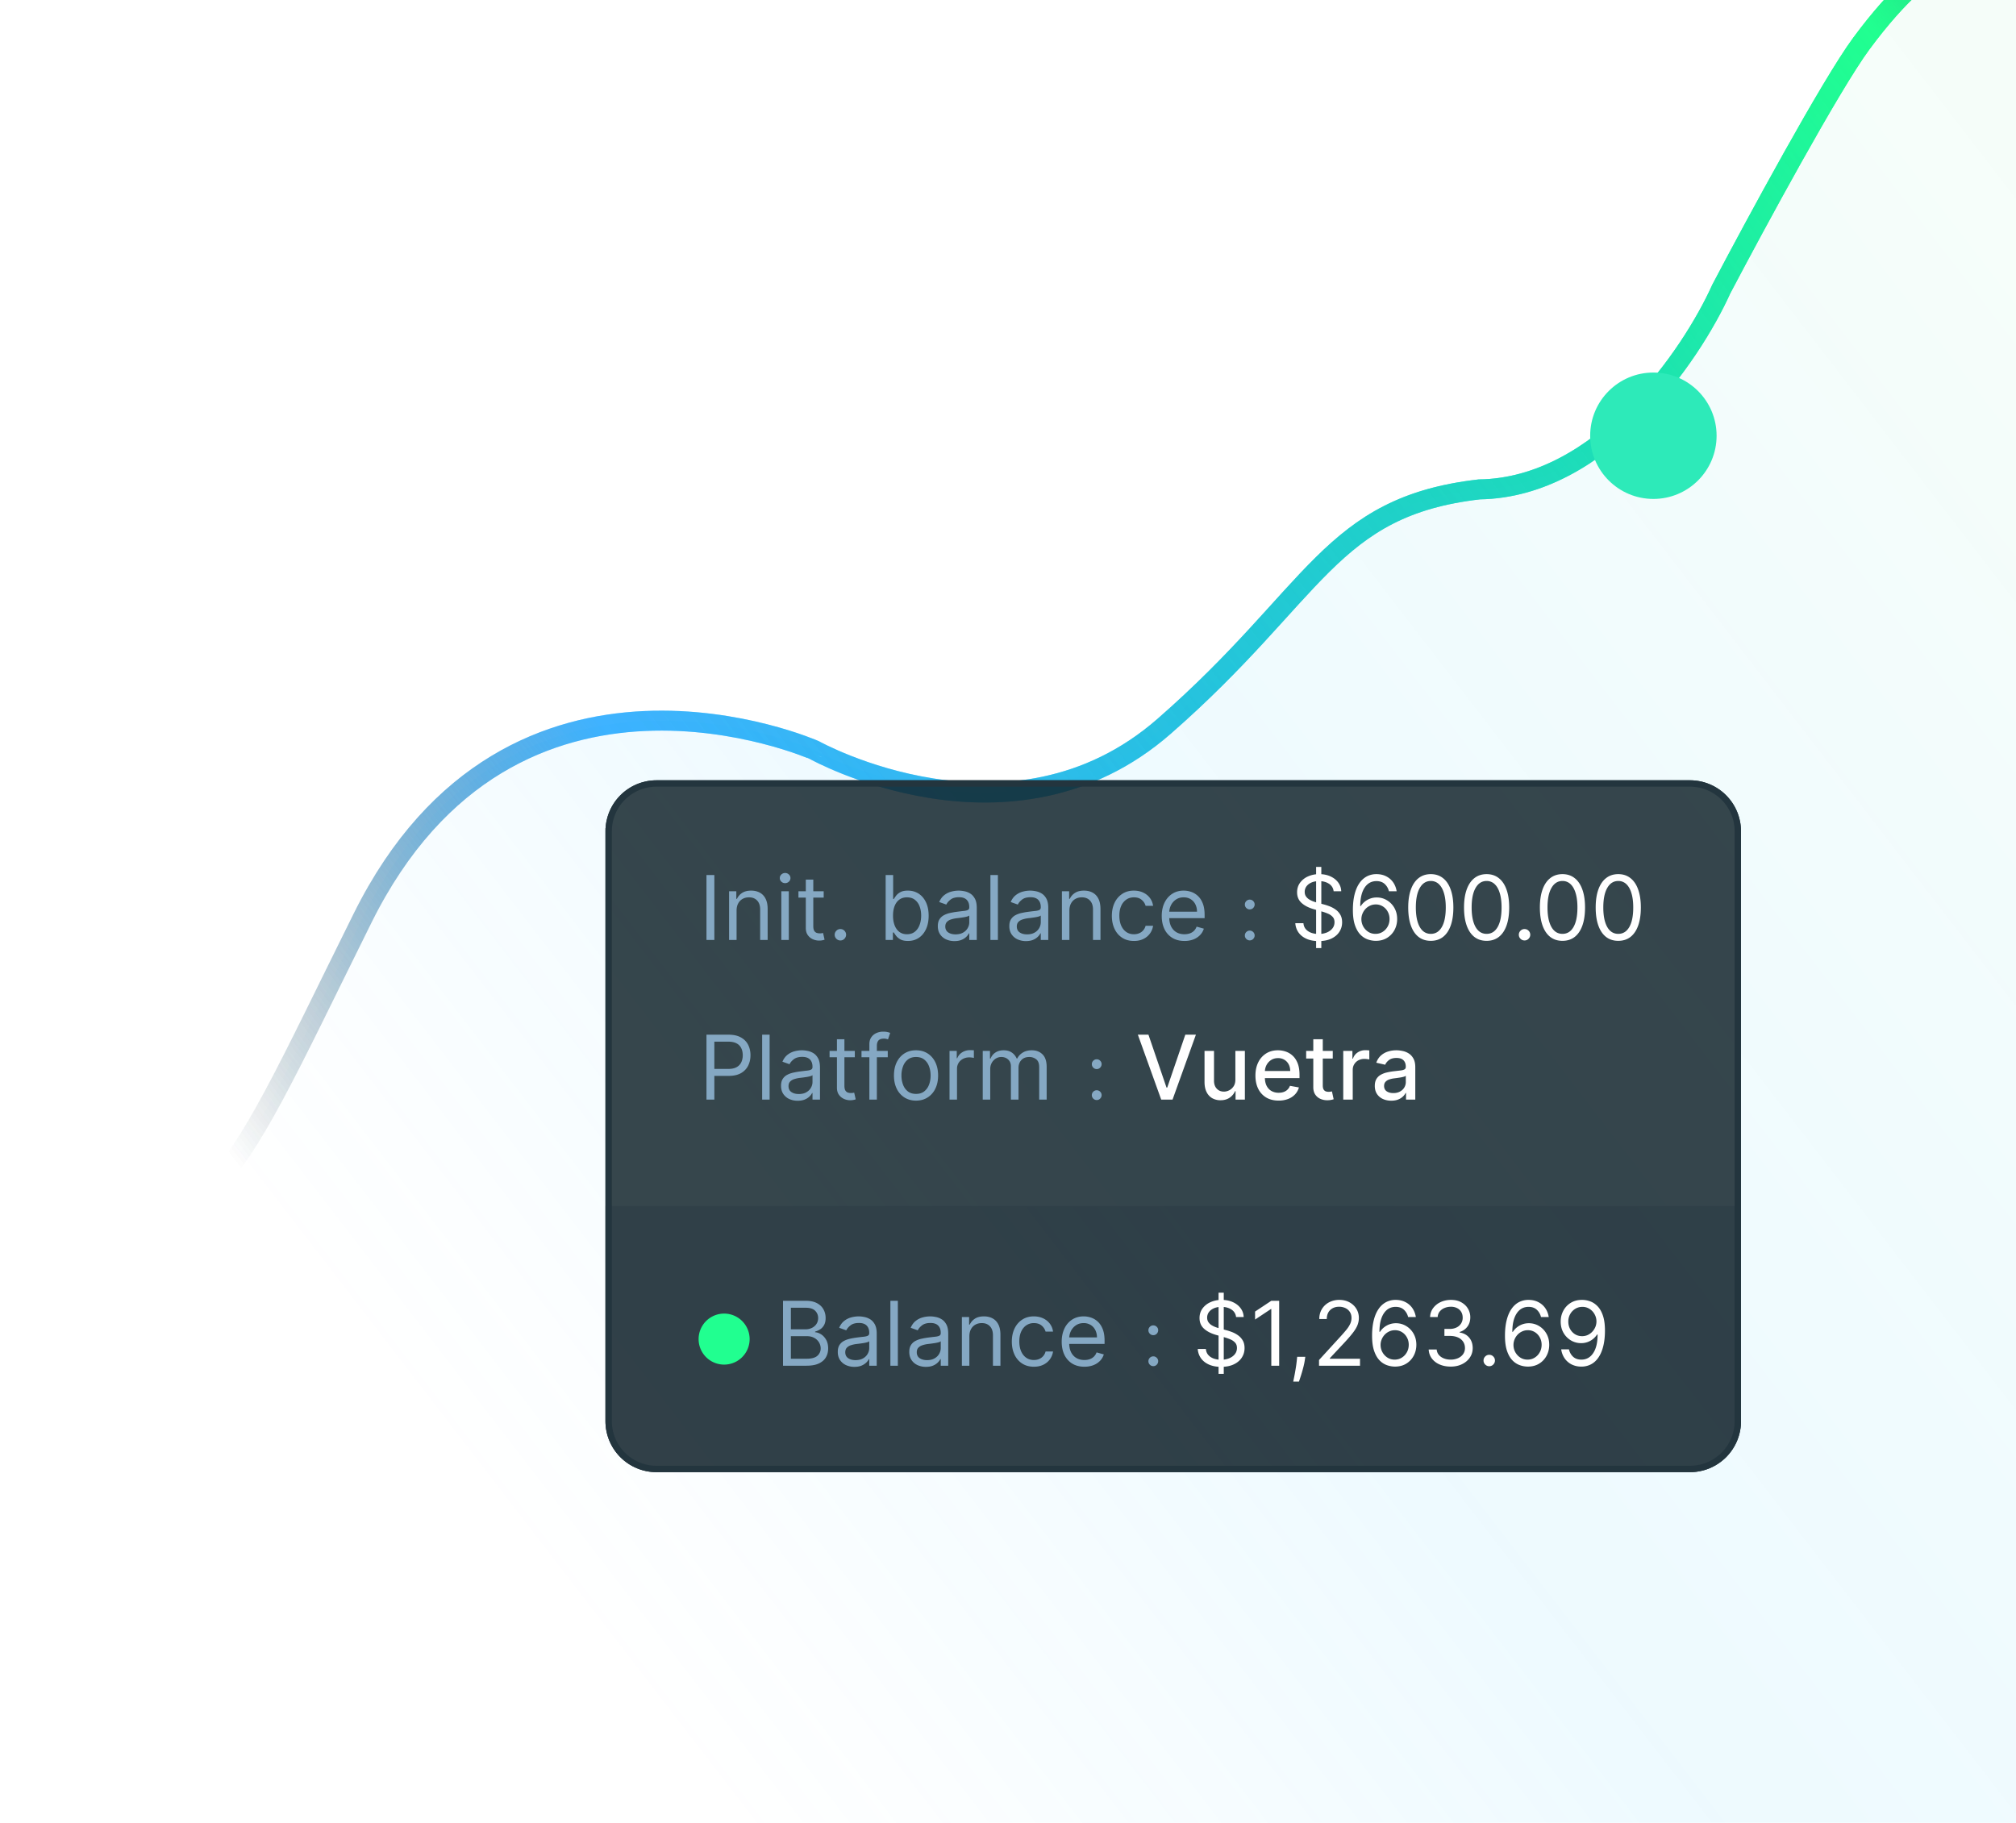 <svg xmlns="http://www.w3.org/2000/svg" width="303" height="274" fill="none"><path stroke="url(#a)" stroke-width="3" d="M475 45.072c-6.859-.648-20.678-1.62-21.534-1.62-1.436 0-11.963 0-18.663 1.62-3.349.971-22.491 6.152-28.712 5.18-6.22-.971-16.748-3.561-29.19-16.837C364.459 20.14 333.833-8.029 302.729-9c-3.35 0-7.178 1.295-10.049 2.914-2.872 1.619-7.178 4.857-12.921 12.628-4.594 6.216-15.951 27.197-21.055 36.91-4.467 9.93-17.993 29.853-36.369 30.113-22.491 2.59-24.405 15.541-47.374 35.616-22.97 20.074-52.549 3.581-52.549 3.581S76.991 92.67 54.5 138c-22.491 45.33-21.895 49.357-53 44.5"/><path fill="url(#b)" d="M475 45.072c-6.859-.648-20.678-1.62-21.534-1.62h-.003c-1.447 0-11.965.002-18.66 1.62-3.349.971-22.491 6.152-28.712 5.18-6.22-.971-16.748-3.561-29.19-16.837C364.459 20.14 333.833-8.029 302.729-9c-3.35 0-7.178 1.295-10.049 2.914-2.872 1.619-7.178 4.857-12.921 12.628-4.594 6.216-15.951 27.197-21.055 36.91-4.467 9.93-17.993 29.853-36.369 30.113-22.491 2.59-24.405 15.541-47.374 35.616-22.97 20.074-52.549 3.581-52.549 3.581S76.991 92.67 54.5 138c-22.491 45.33-21.895 49.357-53 44.5V291H475V45.072Z"/><path stroke="url(#c)" stroke-width="3" d="M453.466 43.453c.856 0 14.675.971 21.534 1.619V291H1.5V182.5c31.105 4.857 30.509.83 53-44.5s67.912-25.238 67.912-25.238 29.579 16.493 52.549-3.581c22.969-20.075 24.883-33.026 47.374-35.616 18.376-.26 31.902-20.183 36.369-30.112 5.104-9.714 16.461-30.695 21.055-36.911 5.743-7.771 10.049-11.009 12.921-12.628C295.551-7.705 299.379-9 302.729-9c31.104.971 61.73 29.14 74.172 42.416 12.442 13.275 22.97 15.865 29.19 16.836 6.221.972 25.363-4.209 28.712-5.18 6.695-1.618 17.213-1.62 18.66-1.62m.003 0h-.003m.003 0h-.003"/><g filter="url(#d)"><g clip-path="url(#e)"><path fill="#0C1E25" fill-opacity=".8" d="M91 119.668A7.668 7.668 0 0 1 98.668 112H254a7.668 7.668 0 0 1 7.668 7.668v88.664A7.668 7.668 0 0 1 254 216H98.668A7.668 7.668 0 0 1 91 208.332v-88.664Z"/><path fill="#23353E" fill-opacity=".2" d="M91 119.668A7.668 7.668 0 0 1 98.668 112H254a7.668 7.668 0 0 1 7.668 7.668v88.664A7.668 7.668 0 0 1 254 216H98.668A7.668 7.668 0 0 1 91 208.332v-88.664Z"/><path fill="#85A8C3" d="M107.364 126.24V136h-1.182v-9.76h1.182Zm3.342 5.357V136h-1.125v-7.32h1.086v1.144h.096a2.09 2.09 0 0 1 .781-.896c.35-.229.801-.343 1.354-.343.495 0 .929.101 1.301.305.371.2.66.505.867.915.206.406.31.921.31 1.544V136h-1.125v-4.575c0-.575-.149-1.023-.448-1.344-.299-.324-.708-.486-1.229-.486-.359 0-.68.078-.963.234-.28.155-.5.382-.662.681-.162.299-.243.661-.243 1.087Zm6.725 4.403v-7.32h1.125V136h-1.125Zm.572-8.54a.797.797 0 0 1-.567-.224.718.718 0 0 1-.234-.538c0-.21.078-.39.234-.539a.801.801 0 0 1 .567-.224c.219 0 .406.075.562.224a.712.712 0 0 1 .238.539.712.712 0 0 1-.238.538.78.78 0 0 1-.562.224Zm5.796 1.22v.953h-3.794v-.953h3.794Zm-2.688-1.754h1.125v6.977c0 .318.046.556.138.715a.715.715 0 0 0 .362.315c.149.05.307.076.472.076.124 0 .225-.007.305-.019l.191-.038.228 1.01a2.399 2.399 0 0 1-.838.133c-.318 0-.63-.068-.935-.205a1.848 1.848 0 0 1-.752-.624c-.197-.279-.296-.632-.296-1.058v-7.282Zm5.199 9.15a.826.826 0 0 1-.605-.252.829.829 0 0 1-.253-.606c0-.235.085-.436.253-.605a.826.826 0 0 1 .605-.252c.235 0 .437.084.605.252.169.169.253.37.253.605a.89.89 0 0 1-.429.744.82.82 0 0 1-.429.114Zm6.803-.076v-9.76h1.125v3.603h.095c.083-.127.197-.289.343-.486.149-.2.362-.378.639-.534.279-.159.657-.238 1.134-.238.616 0 1.16.154 1.63.462.47.308.837.745 1.101 1.311.263.565.395 1.232.395 2.001 0 .775-.132 1.447-.395 2.016-.264.565-.629 1.004-1.096 1.315-.468.308-1.006.462-1.616.462-.47 0-.847-.077-1.129-.233a2.077 2.077 0 0 1-.653-.539 6.998 6.998 0 0 1-.353-.505h-.133V136h-1.087Zm1.106-3.66c0 .553.081 1.041.243 1.463.162.419.398.748.71.987.311.235.692.352 1.143.352.471 0 .863-.124 1.178-.372.317-.25.556-.587.714-1.01.162-.426.243-.899.243-1.42 0-.515-.079-.978-.238-1.391a2.15 2.15 0 0 0-.71-.987c-.314-.245-.71-.367-1.187-.367-.457 0-.841.116-1.153.348-.311.229-.546.55-.705.963-.159.409-.238.888-.238 1.434Zm9.23 3.832a2.97 2.97 0 0 1-1.262-.263 2.156 2.156 0 0 1-.901-.767c-.222-.337-.334-.743-.334-1.22 0-.419.083-.759.248-1.02.165-.263.386-.47.663-.619a3.48 3.48 0 0 1 .915-.334c.336-.076.675-.136 1.015-.181.444-.057.805-.1 1.081-.128.28-.032.483-.085.61-.158.131-.073.196-.2.196-.381v-.038c0-.47-.129-.836-.386-1.096-.254-.261-.64-.391-1.158-.391-.537 0-.958.118-1.263.353-.305.235-.52.486-.643.753l-1.068-.382c.191-.444.445-.791.763-1.038a2.86 2.86 0 0 1 1.048-.525 4.38 4.38 0 0 1 1.125-.152c.235 0 .505.028.81.086.308.054.605.166.891.338.289.172.529.43.719.777.191.346.286.81.286 1.391V136h-1.124v-.991h-.057a1.997 1.997 0 0 1-.382.51 2.194 2.194 0 0 1-.71.462c-.295.127-.656.191-1.082.191Zm.172-1.011c.445 0 .82-.087 1.125-.262.308-.175.54-.4.695-.677.159-.276.239-.567.239-.872v-1.029c-.048.057-.153.11-.315.157a5.184 5.184 0 0 1-.553.119 21.975 21.975 0 0 1-1.077.143c-.292.039-.565.1-.819.186a1.408 1.408 0 0 0-.61.377c-.153.165-.229.39-.229.676 0 .391.145.687.434.887.292.197.662.295 1.11.295Zm6.361-8.921V136h-1.125v-9.76h1.125Zm4.214 9.932a2.97 2.97 0 0 1-1.263-.263 2.162 2.162 0 0 1-.901-.767c-.222-.337-.333-.743-.333-1.22 0-.419.082-.759.247-1.02.166-.263.386-.47.663-.619a3.48 3.48 0 0 1 .915-.334 11.42 11.42 0 0 1 1.015-.181c.445-.057.805-.1 1.082-.128.279-.032.483-.085.61-.158.13-.073.195-.2.195-.381v-.038c0-.47-.129-.836-.386-1.096-.254-.261-.64-.391-1.158-.391-.537 0-.958.118-1.263.353-.305.235-.519.486-.643.753l-1.068-.382c.191-.444.445-.791.763-1.038.321-.251.67-.426 1.048-.525a4.38 4.38 0 0 1 1.125-.152c.235 0 .505.028.81.086.308.054.605.166.891.338.289.172.529.43.72.777.19.346.286.81.286 1.391V136h-1.125v-.991h-.057a1.967 1.967 0 0 1-.381.51 2.205 2.205 0 0 1-.71.462c-.296.127-.657.191-1.082.191Zm.171-1.011c.445 0 .82-.087 1.125-.262a1.787 1.787 0 0 0 .934-1.549v-1.029c-.048.057-.152.11-.314.157a5.239 5.239 0 0 1-.553.119 22.597 22.597 0 0 1-1.077.143c-.293.039-.566.1-.82.186a1.414 1.414 0 0 0-.61.377c-.152.165-.229.39-.229.676 0 .391.145.687.434.887.292.197.662.295 1.11.295Zm6.361-3.564V136h-1.125v-7.32h1.087v1.144h.095c.172-.372.432-.67.782-.896.349-.229.8-.343 1.353-.343.496 0 .93.101 1.301.305.372.2.661.505.868.915.206.406.309.921.309 1.544V136h-1.124v-4.575c0-.575-.15-1.023-.448-1.344-.299-.324-.709-.486-1.23-.486-.359 0-.68.078-.962.234-.28.155-.501.382-.663.681-.162.299-.243.661-.243 1.087Zm9.699 4.555c-.686 0-1.277-.162-1.773-.486a3.169 3.169 0 0 1-1.143-1.339c-.267-.568-.401-1.218-.401-1.949 0-.743.137-1.399.41-1.968a3.246 3.246 0 0 1 1.153-1.339c.496-.324 1.074-.486 1.735-.486.515 0 .979.095 1.392.286.413.19.751.457 1.015.8.263.343.427.744.491 1.201h-1.125a1.749 1.749 0 0 0-.572-.886c-.292-.261-.686-.391-1.182-.391-.438 0-.823.114-1.153.343a2.237 2.237 0 0 0-.767.958c-.181.41-.272.891-.272 1.444 0 .566.089 1.058.267 1.477.181.42.435.745.762.977.331.232.718.348 1.163.348.292 0 .558-.051.796-.152a1.642 1.642 0 0 0 .958-1.125h1.125a2.616 2.616 0 0 1-.472 1.168 2.635 2.635 0 0 1-.987.819c-.406.2-.88.3-1.42.3Zm7.592 0c-.706 0-1.314-.155-1.826-.467a3.133 3.133 0 0 1-1.177-1.315c-.273-.565-.409-1.223-.409-1.973s.136-1.41.409-1.982c.277-.575.661-1.023 1.154-1.344.495-.324 1.073-.486 1.734-.486.382 0 .758.063 1.13.19.371.128.71.334 1.015.62.305.283.548.658.729 1.125.181.467.272 1.042.272 1.725v.476h-5.643v-.972h4.499a2.4 2.4 0 0 0-.248-1.105 1.866 1.866 0 0 0-.696-.768c-.298-.187-.651-.281-1.058-.281-.448 0-.835.111-1.163.334a2.193 2.193 0 0 0-.748.858c-.174.352-.262.73-.262 1.134v.648c0 .553.096 1.021.286 1.406.194.381.462.672.806.872.343.197.741.295 1.196.295.295 0 .562-.041.8-.124.242-.085.45-.213.625-.381.174-.172.309-.384.405-.639l1.086.305a2.407 2.407 0 0 1-.576.973 2.831 2.831 0 0 1-1.001.648 3.724 3.724 0 0 1-1.339.228Zm9.816-.087a.71.71 0 0 1-.519-.216.708.708 0 0 1-.216-.519.71.71 0 0 1 .216-.519.71.71 0 0 1 .519-.216c.202 0 .375.072.519.216a.712.712 0 0 1 .217.519.695.695 0 0 1-.103.368.759.759 0 0 1-.265.269.697.697 0 0 1-.368.098Zm0-4.656a.708.708 0 0 1-.519-.217.708.708 0 0 1-.216-.519c0-.201.072-.374.216-.518a.708.708 0 0 1 .519-.217c.202 0 .375.072.519.217a.708.708 0 0 1 .217.518.695.695 0 0 1-.103.368.753.753 0 0 1-.265.27.706.706 0 0 1-.368.098Z"/><path fill="#fff" d="M197.809 137.22v-12.2h.782v12.2h-.782Zm2.631-8.54a1.495 1.495 0 0 0-.696-1.125c-.406-.266-.905-.4-1.496-.4-.432 0-.81.07-1.134.21-.321.14-.572.332-.753.576a1.383 1.383 0 0 0-.267.834c0 .261.062.485.186.672.127.185.289.339.486.463.197.12.403.22.619.3.216.076.415.138.596.186l.991.267c.254.066.537.158.848.276.315.118.615.278.901.481.289.2.528.458.715.772.187.315.281.701.281 1.158 0 .528-.138 1.004-.414 1.43-.274.426-.674.764-1.201 1.015-.525.251-1.162.377-1.911.377-.699 0-1.305-.113-1.816-.339-.508-.225-.909-.54-1.201-.943a2.693 2.693 0 0 1-.491-1.406h1.22c.032.368.156.673.372.915.219.238.496.416.829.534a3.37 3.37 0 0 0 1.087.171 3.2 3.2 0 0 0 1.215-.219c.359-.149.643-.356.853-.62.21-.267.314-.578.314-.934 0-.324-.09-.587-.271-.791a2 2 0 0 0-.715-.495 7.513 7.513 0 0 0-.958-.334l-1.201-.343c-.762-.219-1.366-.532-1.811-.939-.445-.407-.667-.939-.667-1.596 0-.547.148-1.023.443-1.43a2.94 2.94 0 0 1 1.201-.953 4.05 4.05 0 0 1 1.692-.343c.629 0 1.188.113 1.677.338.49.223.877.527 1.163.915.289.388.442.828.458 1.32h-1.144Zm6.289 7.453c-.4-.006-.8-.082-1.201-.228a2.885 2.885 0 0 1-1.096-.739c-.33-.349-.595-.821-.796-1.415-.2-.598-.3-1.347-.3-2.25 0-.864.081-1.629.243-2.297.162-.67.397-1.234.706-1.691a3.168 3.168 0 0 1 1.115-1.049 3.053 3.053 0 0 1 1.482-.357c.546 0 1.032.109 1.458.329.429.216.778.517 1.048.905s.445.834.525 1.339h-1.163a2.159 2.159 0 0 0-.629-1.091c-.312-.289-.725-.434-1.239-.434-.756 0-1.352.329-1.787.987-.432.657-.65 1.58-.653 2.768h.076a2.871 2.871 0 0 1 1.454-1.139c.298-.104.614-.157.948-.157.559 0 1.071.14 1.534.42a3.1 3.1 0 0 1 1.116 1.148c.279.486.419 1.044.419 1.673 0 .603-.135 1.156-.405 1.658a3.09 3.09 0 0 1-1.139 1.192c-.486.292-1.058.435-1.716.428Zm0-1.048c.401 0 .76-.1 1.077-.3.321-.2.574-.469.758-.806.187-.336.281-.711.281-1.124 0-.404-.09-.771-.271-1.101a2.075 2.075 0 0 0-.739-.796 1.953 1.953 0 0 0-1.068-.295c-.301 0-.583.06-.843.181a2.154 2.154 0 0 0-.686.486 2.334 2.334 0 0 0-.458.71 2.13 2.13 0 0 0-.167.834 2.258 2.258 0 0 0 1.025 1.901c.321.207.685.31 1.091.31Zm8.317 1.048c-.718 0-1.329-.195-1.834-.586-.506-.394-.892-.964-1.158-1.711-.267-.749-.401-1.655-.401-2.716 0-1.055.134-1.955.401-2.702.27-.75.657-1.322 1.162-1.716.509-.397 1.119-.595 1.83-.595.712 0 1.32.198 1.826.595.508.394.895.966 1.162 1.716.27.747.405 1.647.405 2.702 0 1.061-.133 1.967-.4 2.716-.267.747-.653 1.317-1.158 1.711-.505.391-1.117.586-1.835.586Zm0-1.048c.712 0 1.265-.343 1.659-1.029.394-.687.591-1.665.591-2.936 0-.845-.091-1.565-.272-2.159-.178-.594-.435-1.047-.772-1.358a1.706 1.706 0 0 0-1.206-.467c-.705 0-1.256.348-1.653 1.044-.397.692-.596 1.672-.596 2.94 0 .845.089 1.563.267 2.154.178.591.434 1.041.767 1.349.337.308.742.462 1.215.462Zm8.388 1.048c-.718 0-1.33-.195-1.835-.586-.505-.394-.891-.964-1.158-1.711-.267-.749-.4-1.655-.4-2.716 0-1.055.133-1.955.4-2.702.27-.75.658-1.322 1.163-1.716.508-.397 1.118-.595 1.83-.595.711 0 1.32.198 1.825.595.508.394.896.966 1.163 1.716.27.747.405 1.647.405 2.702 0 1.061-.134 1.967-.401 2.716-.266.747-.652 1.317-1.158 1.711-.505.391-1.116.586-1.834.586Zm0-1.048c.711 0 1.264-.343 1.658-1.029.394-.687.591-1.665.591-2.936 0-.845-.091-1.565-.272-2.159-.178-.594-.435-1.047-.772-1.358a1.703 1.703 0 0 0-1.205-.467c-.706 0-1.257.348-1.654 1.044-.397.692-.596 1.672-.596 2.94 0 .845.089 1.563.267 2.154.178.591.434 1.041.767 1.349.337.308.742.462 1.216.462Zm5.702.991a.83.83 0 0 1-.606-.252.828.828 0 0 1-.252-.606c0-.235.084-.436.252-.605a.83.83 0 0 1 .606-.252c.235 0 .436.084.605.252.168.169.252.37.252.605a.802.802 0 0 1-.119.429.888.888 0 0 1-.309.315.824.824 0 0 1-.429.114Zm5.699.057c-.718 0-1.329-.195-1.835-.586-.505-.394-.891-.964-1.158-1.711-.266-.749-.4-1.655-.4-2.716 0-1.055.134-1.955.4-2.702.27-.75.658-1.322 1.163-1.716.509-.397 1.119-.595 1.83-.595.712 0 1.32.198 1.825.595.509.394.896.966 1.163 1.716.27.747.405 1.647.405 2.702 0 1.061-.133 1.967-.4 2.716-.267.747-.653 1.317-1.158 1.711-.505.391-1.117.586-1.835.586Zm0-1.048c.712 0 1.265-.343 1.659-1.029.394-.687.591-1.665.591-2.936 0-.845-.091-1.565-.272-2.159-.178-.594-.435-1.047-.772-1.358a1.707 1.707 0 0 0-1.206-.467c-.705 0-1.256.348-1.653 1.044-.398.692-.596 1.672-.596 2.94 0 .845.089 1.563.267 2.154.178.591.433 1.041.767 1.349.337.308.742.462 1.215.462Zm8.388 1.048c-.718 0-1.33-.195-1.835-.586-.505-.394-.891-.964-1.158-1.711-.267-.749-.401-1.655-.401-2.716 0-1.055.134-1.955.401-2.702.27-.75.657-1.322 1.163-1.716.508-.397 1.118-.595 1.83-.595.711 0 1.32.198 1.825.595.508.394.896.966 1.163 1.716.27.747.405 1.647.405 2.702 0 1.061-.134 1.967-.401 2.716-.267.747-.653 1.317-1.158 1.711-.505.391-1.116.586-1.834.586Zm0-1.048c.711 0 1.264-.343 1.658-1.029.394-.687.591-1.665.591-2.936 0-.845-.091-1.565-.272-2.159-.178-.594-.435-1.047-.772-1.358a1.703 1.703 0 0 0-1.205-.467c-.706 0-1.257.348-1.654 1.044-.397.692-.596 1.672-.596 2.94 0 .845.089 1.563.267 2.154.178.591.434 1.041.767 1.349.337.308.742.462 1.216.462Z"/><path fill="#85A8C3" d="M106.182 160v-9.76h3.298c.765 0 1.391.138 1.877.415.489.273.852.643 1.087 1.11.235.467.352.988.352 1.563s-.117 1.098-.352 1.568c-.232.47-.591.845-1.077 1.125-.486.276-1.109.414-1.868.414h-2.364v-1.048h2.326c.524 0 .945-.091 1.262-.272.318-.181.548-.425.691-.734.147-.311.22-.662.22-1.053 0-.391-.073-.74-.22-1.048a1.565 1.565 0 0 0-.695-.725c-.321-.177-.747-.266-1.278-.266h-2.077V160h-1.182Zm9.49-9.76V160h-1.124v-9.76h1.124Zm4.214 9.932c-.464 0-.884-.088-1.263-.263a2.153 2.153 0 0 1-.9-.767c-.223-.337-.334-.743-.334-1.22 0-.419.083-.759.248-1.02.165-.263.386-.47.662-.619.277-.149.582-.261.915-.334.337-.076.676-.136 1.015-.181.445-.057.806-.1 1.082-.128.28-.032.483-.085.61-.158.13-.073.196-.2.196-.381v-.038c0-.47-.129-.836-.386-1.096-.255-.261-.641-.391-1.158-.391-.537 0-.958.118-1.263.353-.305.235-.52.486-.644.753l-1.067-.382c.19-.444.445-.791.762-1.038a2.871 2.871 0 0 1 1.049-.525 4.377 4.377 0 0 1 1.124-.152c.236 0 .506.028.811.086.308.054.605.166.891.338.289.172.529.43.719.777.191.346.286.81.286 1.391V160h-1.124v-.991h-.058a1.967 1.967 0 0 1-.381.51 2.194 2.194 0 0 1-.71.462c-.295.127-.656.191-1.082.191Zm.172-1.011c.445 0 .82-.087 1.125-.262.308-.175.54-.4.695-.677.159-.276.239-.567.239-.872v-1.029c-.048.057-.153.11-.315.157a5.184 5.184 0 0 1-.553.119 21.975 21.975 0 0 1-1.077.143c-.292.039-.565.1-.819.186a1.408 1.408 0 0 0-.61.377c-.153.165-.229.39-.229.676 0 .391.144.687.434.887.292.197.662.295 1.11.295Zm8.419-6.481v.953h-3.793v-.953h3.793Zm-2.687-1.754h1.124v6.977c0 .318.046.556.138.715a.72.72 0 0 0 .363.315c.149.05.306.076.471.076.124 0 .226-.007.305-.019l.191-.038.229 1.01a2.443 2.443 0 0 1-.839.133c-.318 0-.629-.068-.934-.205a1.845 1.845 0 0 1-.753-.624c-.197-.279-.295-.632-.295-1.058v-7.282Zm7.639 1.754v.953h-3.946v-.953h3.946Zm-2.764 7.32v-8.33c0-.42.098-.769.295-1.049a1.84 1.84 0 0 1 .767-.629 2.44 2.44 0 0 1 .996-.209c.277 0 .502.022.677.066.175.045.305.086.391.124l-.324.972a6.738 6.738 0 0 0-.238-.071 1.433 1.433 0 0 0-.391-.043c-.372 0-.64.094-.806.281-.162.188-.243.463-.243.825V160h-1.124Zm7.012.152c-.661 0-1.24-.157-1.739-.471a3.212 3.212 0 0 1-1.163-1.32c-.276-.566-.415-1.227-.415-1.983 0-.762.139-1.428.415-1.997.28-.568.667-1.01 1.163-1.324.499-.315 1.078-.472 1.739-.472s1.239.157 1.735.472c.499.314.886.756 1.163 1.324.279.569.419 1.235.419 1.997 0 .756-.14 1.417-.419 1.983a3.17 3.17 0 0 1-1.163 1.32c-.496.314-1.074.471-1.735.471Zm0-1.01c.502 0 .915-.128 1.239-.386.324-.257.564-.595.72-1.015.156-.419.233-.874.233-1.363s-.077-.945-.233-1.368a2.307 2.307 0 0 0-.72-1.024c-.324-.261-.737-.391-1.239-.391-.502 0-.915.13-1.239.391-.324.26-.564.602-.719 1.024a3.923 3.923 0 0 0-.234 1.368c0 .489.078.944.234 1.363.155.42.395.758.719 1.015.324.258.737.386 1.239.386Zm5.034.858v-7.32h1.086v1.106h.077a1.76 1.76 0 0 1 .724-.882 2.135 2.135 0 0 1 1.182-.338 9.546 9.546 0 0 1 .591.019v1.144a3.104 3.104 0 0 0-.262-.043 2.503 2.503 0 0 0-.424-.034 2 2 0 0 0-.954.224c-.276.146-.495.35-.657.61a1.644 1.644 0 0 0-.238.882V160h-1.125Zm4.993 0v-7.32h1.086v1.144h.096c.152-.391.398-.694.738-.91.34-.22.749-.329 1.225-.329.483 0 .885.109 1.206.329.324.216.576.519.758.91h.076c.187-.378.468-.678.843-.901.375-.225.825-.338 1.349-.338.654 0 1.19.205 1.606.615.416.406.624 1.04.624 1.901V160h-1.124v-4.899c0-.54-.148-.926-.444-1.158a1.638 1.638 0 0 0-1.043-.348c-.515 0-.914.156-1.196.467-.283.308-.425.699-.425 1.172V160h-1.143v-5.013c0-.417-.135-.752-.405-1.006-.27-.257-.618-.386-1.044-.386a1.54 1.54 0 0 0-.82.234 1.756 1.756 0 0 0-.61.648 1.916 1.916 0 0 0-.228.948V160h-1.125Zm17.131.065a.71.71 0 0 1-.519-.216.708.708 0 0 1-.216-.519.71.71 0 0 1 .216-.519.71.71 0 0 1 .519-.216c.202 0 .375.072.519.216a.712.712 0 0 1 .217.519.695.695 0 0 1-.103.368.759.759 0 0 1-.265.269.697.697 0 0 1-.368.098Zm0-4.656a.708.708 0 0 1-.519-.217.708.708 0 0 1-.216-.519c0-.201.072-.374.216-.518a.708.708 0 0 1 .519-.217c.202 0 .375.072.519.217a.708.708 0 0 1 .217.518.695.695 0 0 1-.103.368.753.753 0 0 1-.265.27.706.706 0 0 1-.368.098Z"/><path fill="#fff" d="m172.608 150.24 2.716 7.949h.11l2.716-7.949h1.592L176.23 160h-1.702l-3.512-9.76h1.592Zm13.066 6.724v-4.284h1.429V160h-1.401v-1.268h-.076a2.275 2.275 0 0 1-.81.977c-.369.258-.828.386-1.377.386a2.48 2.48 0 0 1-1.249-.309 2.176 2.176 0 0 1-.848-.93c-.204-.41-.305-.916-.305-1.52v-4.656h1.425v4.485c0 .498.138.895.414 1.191.277.295.636.443 1.077.443.267 0 .532-.067.796-.2.267-.134.488-.335.663-.605.177-.27.265-.613.262-1.03Zm6.499 3.184c-.722 0-1.343-.154-1.864-.463a3.135 3.135 0 0 1-1.201-1.31c-.279-.566-.419-1.228-.419-1.987 0-.75.14-1.411.419-1.983a3.26 3.26 0 0 1 1.182-1.339c.509-.321 1.103-.481 1.783-.481.413 0 .813.068 1.2.205a2.9 2.9 0 0 1 1.044.643c.308.292.551.672.729 1.139.178.464.267 1.028.267 1.692v.505h-5.819v-1.068h4.423c0-.374-.076-.706-.229-.996a1.734 1.734 0 0 0-.643-.691 1.803 1.803 0 0 0-.963-.252c-.4 0-.75.098-1.048.295a1.98 1.98 0 0 0-.687.763c-.158.311-.238.65-.238 1.015v.834c0 .489.086.905.257 1.248.175.344.418.606.73.787a2.16 2.16 0 0 0 1.091.267c.27 0 .516-.038.739-.115.222-.079.414-.197.576-.352.162-.156.286-.348.372-.577l1.349.243a2.443 2.443 0 0 1-.582 1.044 2.83 2.83 0 0 1-1.043.691 3.913 3.913 0 0 1-1.425.243Zm8.138-7.468v1.144h-3.998v-1.144h3.998Zm-2.926-1.754h1.425v6.925c0 .276.041.484.124.624.082.137.189.23.319.281.133.048.278.072.434.072.114 0 .214-.008.3-.024l.2-.038.257 1.177c-.082.032-.2.063-.352.095a2.78 2.78 0 0 1-.572.057 2.5 2.5 0 0 1-1.049-.2 1.8 1.8 0 0 1-.786-.648c-.2-.292-.3-.659-.3-1.101v-7.22Zm4.502 9.074v-7.32h1.377v1.163h.077c.133-.394.368-.704.705-.929.34-.229.724-.343 1.153-.343a6.474 6.474 0 0 1 .605.033v1.363a2.448 2.448 0 0 0-.305-.053 2.936 2.936 0 0 0-.438-.033 1.86 1.86 0 0 0-.901.215c-.26.139-.467.335-.619.586-.153.247-.229.53-.229.848V160h-1.425Zm7.215.162c-.464 0-.883-.086-1.258-.257a2.122 2.122 0 0 1-.891-.758c-.216-.33-.324-.736-.324-1.215 0-.413.079-.753.238-1.02a1.76 1.76 0 0 1 .643-.634 3.38 3.38 0 0 1 .906-.353 9.25 9.25 0 0 1 1.02-.181l1.067-.124c.273-.034.472-.09.596-.166.124-.077.186-.2.186-.372v-.033c0-.417-.118-.739-.353-.968-.232-.229-.578-.343-1.039-.343-.479 0-.858.107-1.134.319-.273.21-.462.444-.567.701l-1.339-.305c.159-.445.391-.804.696-1.077a2.828 2.828 0 0 1 1.062-.601c.401-.127.822-.19 1.263-.19.292 0 .602.035.929.105.331.066.639.19.925.371.289.181.526.44.71.777.184.334.276.767.276 1.301V160h-1.391v-1.001h-.057a2.025 2.025 0 0 1-.415.544 2.224 2.224 0 0 1-.71.443c-.289.117-.635.176-1.039.176Zm.31-1.144c.394 0 .731-.078 1.01-.233.283-.156.497-.359.644-.61.149-.254.224-.526.224-.815v-.944c-.051.051-.15.099-.296.143a4.445 4.445 0 0 1-.491.11l-.538.081-.439.057a3.56 3.56 0 0 0-.757.176 1.305 1.305 0 0 0-.544.358c-.133.152-.2.356-.2.61 0 .352.13.619.391.8.26.178.592.267.996.267Z"/><path fill="#23353E" fill-opacity=".3" d="M91 176h170.668v40H91z"/><path fill="#21FF90" d="M105 196a3.834 3.834 0 1 1 7.668 0 3.834 3.834 0 0 1-7.668 0Z"/><path fill="#85A8C3" d="M117.685 200v-9.76h3.412c.68 0 1.24.118 1.682.353.441.232.77.545.986.939.216.39.324.824.324 1.301 0 .419-.074.765-.224 1.039-.146.273-.34.489-.581.648a2.653 2.653 0 0 1-.777.352v.096c.299.019.599.124.901.314.302.191.554.464.758.82.203.356.305.791.305 1.306 0 .489-.112.929-.334 1.32-.222.39-.573.7-1.053.929-.48.229-1.104.343-1.873.343h-3.526Zm1.181-1.048h2.345c.772 0 1.32-.15 1.644-.448a1.44 1.44 0 0 0 .491-1.096c0-.331-.084-.636-.253-.915a1.822 1.822 0 0 0-.719-.677c-.312-.172-.68-.257-1.106-.257h-2.402v3.393Zm0-4.423h2.193c.355 0 .676-.07.962-.21.289-.139.518-.336.686-.59.172-.255.258-.553.258-.896 0-.429-.15-.793-.448-1.092-.299-.301-.772-.452-1.42-.452h-2.231v3.24Zm9.548 5.643a2.97 2.97 0 0 1-1.263-.263 2.153 2.153 0 0 1-.9-.767c-.223-.337-.334-.743-.334-1.22 0-.419.083-.759.248-1.02.165-.263.386-.47.662-.619.277-.149.582-.261.915-.334a11.42 11.42 0 0 1 1.015-.181c.445-.057.806-.1 1.082-.128.28-.032.483-.085.61-.158.13-.073.195-.2.195-.381v-.038c0-.47-.128-.836-.386-1.096-.254-.261-.64-.391-1.158-.391-.537 0-.958.118-1.262.353-.305.235-.52.486-.644.753l-1.067-.382c.19-.444.444-.791.762-1.038a2.871 2.871 0 0 1 1.049-.525 4.377 4.377 0 0 1 1.124-.152c.235 0 .505.028.81.086.309.054.606.166.892.338.289.172.529.43.719.777.191.346.286.81.286 1.391V200h-1.125v-.991h-.057a1.967 1.967 0 0 1-.381.51 2.205 2.205 0 0 1-.71.462c-.296.127-.656.191-1.082.191Zm.172-1.011c.444 0 .819-.087 1.124-.262a1.78 1.78 0 0 0 .934-1.549v-1.029c-.047.057-.152.11-.314.157a5.184 5.184 0 0 1-.553.119 21.975 21.975 0 0 1-1.077.143 4.37 4.37 0 0 0-.82.186 1.414 1.414 0 0 0-.61.377c-.152.165-.228.39-.228.676 0 .391.144.687.433.887.293.197.663.295 1.111.295Zm6.36-8.921V200h-1.124v-9.76h1.124Zm4.214 9.932a2.97 2.97 0 0 1-1.262-.263 2.15 2.15 0 0 1-.901-.767c-.223-.337-.334-.743-.334-1.22 0-.419.083-.759.248-1.02.165-.263.386-.47.662-.619.277-.149.582-.261.915-.334a11.44 11.44 0 0 1 1.016-.181c.444-.057.805-.1 1.081-.128.28-.032.483-.085.61-.158.131-.073.196-.2.196-.381v-.038c0-.47-.129-.836-.386-1.096-.255-.261-.641-.391-1.158-.391-.537 0-.958.118-1.263.353-.305.235-.52.486-.644.753l-1.067-.382c.191-.444.445-.791.762-1.038a2.871 2.871 0 0 1 1.049-.525 4.38 4.38 0 0 1 1.125-.152c.235 0 .505.028.81.086.308.054.605.166.891.338.289.172.529.43.719.777.191.346.286.81.286 1.391V200h-1.124v-.991h-.058a1.967 1.967 0 0 1-.381.51 2.194 2.194 0 0 1-.71.462c-.295.127-.656.191-1.082.191Zm.172-1.011c.445 0 .82-.087 1.125-.262.308-.175.54-.4.695-.677.159-.276.239-.567.239-.872v-1.029c-.048.057-.153.11-.315.157a5.184 5.184 0 0 1-.553.119 21.975 21.975 0 0 1-1.077.143c-.292.039-.565.1-.819.186a1.408 1.408 0 0 0-.61.377c-.153.165-.229.39-.229.676 0 .391.144.687.434.887.292.197.662.295 1.11.295Zm6.361-3.564V200h-1.125v-7.32h1.087v1.144h.095a2.09 2.09 0 0 1 .781-.896c.35-.229.801-.343 1.354-.343.496 0 .929.101 1.301.305.372.2.661.505.867.915.207.406.31.921.31 1.544V200h-1.125v-4.575c0-.575-.149-1.023-.448-1.344-.298-.324-.708-.486-1.229-.486-.359 0-.68.078-.963.234-.279.155-.5.382-.662.681-.162.299-.243.661-.243 1.087Zm9.699 4.555c-.686 0-1.277-.162-1.773-.486a3.164 3.164 0 0 1-1.144-1.339c-.267-.568-.4-1.218-.4-1.949 0-.743.137-1.399.41-1.968a3.238 3.238 0 0 1 1.153-1.339c.496-.324 1.074-.486 1.735-.486.514 0 .978.095 1.391.286.413.19.752.457 1.015.8.264.343.428.744.491 1.201h-1.124a1.749 1.749 0 0 0-.572-.886c-.293-.261-.687-.391-1.182-.391a1.97 1.97 0 0 0-1.153.343c-.328.226-.583.545-.768.958-.181.41-.271.891-.271 1.444 0 .566.089 1.058.267 1.477.181.42.435.745.762.977.33.232.718.348 1.163.348.292 0 .557-.051.796-.152a1.642 1.642 0 0 0 .958-1.125h1.124a2.605 2.605 0 0 1-.472 1.168 2.624 2.624 0 0 1-.986.819c-.407.2-.88.3-1.42.3Zm7.591 0c-.705 0-1.313-.155-1.825-.467a3.126 3.126 0 0 1-1.177-1.315c-.273-.565-.41-1.223-.41-1.973s.137-1.41.41-1.982a3.234 3.234 0 0 1 1.153-1.344c.496-.324 1.074-.486 1.735-.486.381 0 .758.063 1.129.19.372.128.71.334 1.015.62.305.283.548.658.73 1.125.181.467.271 1.042.271 1.725v.476h-5.642v-.972h4.498a2.4 2.4 0 0 0-.247-1.105 1.866 1.866 0 0 0-.696-.768 1.953 1.953 0 0 0-1.058-.281c-.448 0-.836.111-1.163.334a2.193 2.193 0 0 0-.748.858c-.175.352-.262.73-.262 1.134v.648c0 .553.095 1.021.286 1.406.194.381.462.672.805.872.343.197.742.295 1.196.295.296 0 .563-.041.801-.124.241-.085.449-.213.624-.381.175-.172.31-.384.405-.639l1.087.305a2.42 2.42 0 0 1-.577.973c-.27.276-.603.492-1.001.648a3.72 3.72 0 0 1-1.339.228Zm10.355-.087a.708.708 0 0 1-.519-.216.708.708 0 0 1-.216-.519.71.71 0 0 1 .216-.519.708.708 0 0 1 .519-.216.71.71 0 0 1 .519.216.71.71 0 0 1 .216.519.761.761 0 0 1-.368.637.69.69 0 0 1-.367.098Zm0-4.656a.705.705 0 0 1-.519-.217.708.708 0 0 1-.216-.519c0-.201.072-.374.216-.518a.705.705 0 0 1 .519-.217c.201 0 .374.072.519.217a.707.707 0 0 1 .216.518.756.756 0 0 1-.368.638.7.7 0 0 1-.367.098Z"/><path fill="#fff" d="M183.147 201.22v-12.2h.781v12.2h-.781Zm2.63-8.54a1.495 1.495 0 0 0-.696-1.125c-.406-.266-.905-.4-1.496-.4-.432 0-.81.07-1.134.21-.321.14-.572.332-.753.576a1.383 1.383 0 0 0-.267.834c0 .261.062.485.186.672.127.185.289.339.486.463.197.12.403.22.619.3.216.076.415.138.596.186l.991.267c.254.066.537.158.849.276.314.118.614.278.9.481.289.2.528.458.715.772.188.315.281.701.281 1.158 0 .528-.138 1.004-.414 1.43-.274.426-.674.764-1.201 1.015-.524.251-1.161.377-1.911.377-.699 0-1.304-.113-1.816-.339-.508-.225-.909-.54-1.201-.943a2.693 2.693 0 0 1-.491-1.406h1.22c.032.368.156.673.372.915.219.238.496.416.829.534a3.37 3.37 0 0 0 1.087.171 3.2 3.2 0 0 0 1.215-.219c.359-.149.643-.356.853-.62.21-.267.315-.578.315-.934 0-.324-.091-.587-.272-.791a1.99 1.99 0 0 0-.715-.495 7.46 7.46 0 0 0-.958-.334l-1.201-.343c-.762-.219-1.366-.532-1.811-.939-.444-.407-.667-.939-.667-1.596 0-.547.148-1.023.443-1.43a2.94 2.94 0 0 1 1.201-.953 4.05 4.05 0 0 1 1.692-.343c.629 0 1.188.113 1.678.338.489.223.876.527 1.162.915.289.388.442.828.458 1.32h-1.144Zm6.48-2.44V200h-1.182v-8.521h-.057l-2.383 1.582v-1.201l2.44-1.62h1.182Zm3.927 8.426-.076.514c-.054.363-.137.75-.248 1.163-.108.413-.221.802-.339 1.168-.117.365-.214.656-.29.872h-.858l.162-.806c.067-.333.133-.706.2-1.12.07-.409.127-.829.172-1.258l.057-.533h1.22Zm2.064 1.334v-.858l3.222-3.526c.378-.413.689-.772.934-1.077a3.95 3.95 0 0 0 .543-.868c.121-.273.181-.559.181-.857 0-.344-.082-.641-.247-.892a1.61 1.61 0 0 0-.668-.581 2.154 2.154 0 0 0-.953-.205c-.375 0-.702.078-.981.234a1.607 1.607 0 0 0-.644.643c-.149.276-.224.6-.224.972h-1.124c0-.572.131-1.074.395-1.506a2.749 2.749 0 0 1 1.077-1.01 3.242 3.242 0 0 1 1.539-.362c.572 0 1.079.12 1.521.362.441.241.788.567 1.039.977.25.41.376.866.376 1.368 0 .359-.065.71-.195 1.053-.127.34-.35.719-.668 1.139-.314.416-.751.924-1.31 1.525l-2.192 2.344v.077h4.537V200h-6.158Zm11.366.133c-.4-.006-.8-.082-1.201-.228a2.885 2.885 0 0 1-1.096-.739c-.33-.349-.595-.821-.796-1.415-.2-.598-.3-1.347-.3-2.25 0-.864.081-1.629.243-2.297.162-.67.397-1.234.706-1.691a3.168 3.168 0 0 1 1.115-1.049 3.053 3.053 0 0 1 1.482-.357c.546 0 1.032.109 1.458.329.429.216.778.517 1.048.905s.445.834.525 1.339h-1.163a2.159 2.159 0 0 0-.629-1.091c-.312-.289-.725-.434-1.239-.434-.756 0-1.352.329-1.787.987-.432.657-.65 1.58-.653 2.768h.076a2.871 2.871 0 0 1 1.454-1.139c.298-.104.614-.157.948-.157.559 0 1.071.14 1.534.42a3.1 3.1 0 0 1 1.116 1.148c.279.486.419 1.044.419 1.673 0 .603-.135 1.156-.405 1.658a3.09 3.09 0 0 1-1.139 1.192c-.486.292-1.058.435-1.716.428Zm0-1.048c.401 0 .76-.1 1.077-.3.321-.2.574-.469.758-.806.187-.336.281-.711.281-1.124 0-.404-.09-.771-.271-1.101a2.075 2.075 0 0 0-.739-.796 1.953 1.953 0 0 0-1.068-.295c-.301 0-.583.06-.843.181a2.154 2.154 0 0 0-.686.486 2.334 2.334 0 0 0-.458.71 2.13 2.13 0 0 0-.167.834 2.258 2.258 0 0 0 1.025 1.901c.321.207.685.31 1.091.31Zm8.432 1.048c-.629 0-1.19-.108-1.683-.324a2.883 2.883 0 0 1-1.167-.9 2.418 2.418 0 0 1-.467-1.349h1.201c.025.315.133.586.324.815.19.226.44.4.748.524s.65.186 1.025.186a2.69 2.69 0 0 0 1.115-.219c.324-.146.578-.35.762-.61.185-.261.277-.563.277-.906 0-.359-.089-.675-.267-.948a1.774 1.774 0 0 0-.782-.648c-.343-.156-.762-.234-1.258-.234h-.781v-1.048h.781c.388 0 .728-.07 1.02-.21a1.586 1.586 0 0 0 .944-1.487c0-.33-.074-.617-.22-.862a1.497 1.497 0 0 0-.619-.572 2.001 2.001 0 0 0-.934-.205c-.337 0-.655.062-.953.186a1.78 1.78 0 0 0-.725.529 1.381 1.381 0 0 0-.305.829h-1.143c.019-.511.173-.959.462-1.344a2.913 2.913 0 0 1 1.134-.905c.47-.216.986-.324 1.549-.324.603 0 1.121.122 1.553.367.432.241.764.56.996.958.232.397.348.826.348 1.286 0 .55-.144 1.019-.433 1.406a2.196 2.196 0 0 1-1.168.805v.077c.616.101 1.098.363 1.444.786.346.419.519.939.519 1.558 0 .531-.144 1.007-.433 1.43-.286.419-.677.75-1.173.991-.495.242-1.059.362-1.691.362Zm5.784-.057a.826.826 0 0 1-.605-.252.825.825 0 0 1-.253-.606c0-.235.084-.436.253-.605a.826.826 0 0 1 .605-.252c.235 0 .437.084.605.252.168.169.253.37.253.605 0 .156-.04.299-.12.429a.888.888 0 0 1-.309.315.82.82 0 0 1-.429.114Zm5.757.057a3.642 3.642 0 0 1-1.201-.228 2.87 2.87 0 0 1-1.096-.739c-.331-.349-.596-.821-.796-1.415-.2-.598-.3-1.347-.3-2.25 0-.864.081-1.629.243-2.297.162-.67.397-1.234.705-1.691.308-.461.68-.811 1.115-1.049a3.053 3.053 0 0 1 1.482-.357c.547 0 1.033.109 1.458.329.429.216.779.517 1.049.905.27.388.445.834.524 1.339h-1.163a2.159 2.159 0 0 0-.629-1.091c-.311-.289-.724-.434-1.239-.434-.756 0-1.352.329-1.787.987-.432.657-.65 1.58-.653 2.768h.076a2.881 2.881 0 0 1 1.454-1.139c.299-.104.615-.157.948-.157.559 0 1.071.14 1.535.42.464.276.835.659 1.115 1.148.279.486.419 1.044.419 1.673 0 .603-.135 1.156-.405 1.658a3.09 3.09 0 0 1-1.139 1.192c-.486.292-1.058.435-1.715.428Zm0-1.048c.4 0 .759-.1 1.077-.3.32-.2.573-.469.757-.806.188-.336.281-.711.281-1.124 0-.404-.09-.771-.271-1.101a2.067 2.067 0 0 0-.739-.796 1.952 1.952 0 0 0-1.067-.295c-.302 0-.583.06-.844.181-.26.117-.489.279-.686.486a2.33 2.33 0 0 0-.457.71 2.257 2.257 0 0 0 .104 1.92c.185.337.436.609.753.815.321.207.685.31 1.092.31Zm8.24-8.978c.401.003.801.079 1.201.229.401.149.766.397 1.096.743.331.343.596.812.796 1.406.2.594.3 1.339.3 2.235 0 .867-.082 1.638-.247 2.311-.162.67-.397 1.236-.706 1.697-.305.46-.676.81-1.115 1.048a3.025 3.025 0 0 1-1.477.357 3.207 3.207 0 0 1-1.463-.324 2.871 2.871 0 0 1-1.049-.91 3.165 3.165 0 0 1-.519-1.358h1.163c.105.448.313.818.624 1.11.315.289.729.434 1.244.434.753 0 1.347-.329 1.782-.986.439-.658.658-1.587.658-2.788h-.076a3.01 3.01 0 0 1-.634.691 2.792 2.792 0 0 1-1.768.605 2.96 2.96 0 0 1-1.539-.415 3.145 3.145 0 0 1-1.116-1.148c-.276-.489-.414-1.049-.414-1.678 0-.597.133-1.143.4-1.639a3.09 3.09 0 0 1 1.134-1.191c.49-.296 1.065-.439 1.725-.429Zm0 1.048c-.4 0-.76.1-1.081.3a2.154 2.154 0 0 0-.758.801 2.262 2.262 0 0 0-.276 1.11c0 .407.088.777.266 1.111.181.33.428.594.739.791.315.194.672.291 1.072.291.302 0 .583-.059.844-.177.26-.121.487-.284.681-.491.197-.209.351-.446.463-.71.111-.267.166-.545.166-.834 0-.381-.092-.738-.276-1.072a2.185 2.185 0 0 0-.753-.81 1.947 1.947 0 0 0-1.087-.31Z"/></g><path stroke="#23353E" stroke-width=".959" d="M91.48 119.668a7.19 7.19 0 0 1 7.188-7.189H254a7.19 7.19 0 0 1 7.189 7.189v88.664a7.19 7.19 0 0 1-7.189 7.189H98.668a7.19 7.19 0 0 1-7.189-7.189v-88.664Z"/></g><g filter="url(#f)"><circle cx="248.5" cy="58.5" r="9.5" fill="#2DEAB9"/></g><defs><linearGradient id="a" x1="387" x2="64.304" y1="-19.5" y2="228.598" gradientUnits="userSpaceOnUse"><stop stop-color="#112D39" stop-opacity="0"/><stop offset=".241" stop-color="#21FF90"/><stop offset=".77" stop-color="#09F" stop-opacity=".5"/><stop offset=".976" stop-color="#112D39" stop-opacity="0"/></linearGradient><linearGradient id="b" x1="259.084" x2="20.04" y1="-27.263" y2="156.778" gradientUnits="userSpaceOnUse"><stop stop-color="#A3F2CB" stop-opacity=".1"/><stop offset=".626" stop-color="#28BFFF" stop-opacity=".08"/><stop offset="1" stop-color="#28BFFF" stop-opacity="0"/></linearGradient><linearGradient id="c" x1="387" x2="64.304" y1="-19.5" y2="228.598" gradientUnits="userSpaceOnUse"><stop stop-color="#112D39" stop-opacity="0"/><stop offset=".241" stop-color="#21FF90"/><stop offset=".77" stop-color="#09F" stop-opacity=".5"/><stop offset=".976" stop-color="#112D39" stop-opacity="0"/></linearGradient><filter id="d" width="213.014" height="146.346" x="69.827" y="96.12" color-interpolation-filters="sRGB" filterUnits="userSpaceOnUse"><feFlood flood-opacity="0" result="BackgroundImageFix"/><feGaussianBlur in="BackgroundImageFix" stdDeviation="3.834"/><feComposite in2="SourceAlpha" operator="in" result="effect1_backgroundBlur_511_1169"/><feColorMatrix in="SourceAlpha" result="hardAlpha" values="0 0 0 0 0 0 0 0 0 0 0 0 0 0 0 0 0 0 127 0"/><feOffset dy="5.293"/><feGaussianBlur stdDeviation="10.586"/><feColorMatrix values="0 0 0 0 0 0 0 0 0 0 0 0 0 0 0 0 0 0 0.2 0"/><feBlend in2="effect1_backgroundBlur_511_1169" result="effect2_dropShadow_511_1169"/><feBlend in="SourceGraphic" in2="effect2_dropShadow_511_1169" result="shape"/></filter><filter id="f" width="53.4" height="53.4" x="221.8" y="38.8" color-interpolation-filters="sRGB" filterUnits="userSpaceOnUse"><feFlood flood-opacity="0" result="BackgroundImageFix"/><feColorMatrix in="SourceAlpha" result="hardAlpha" values="0 0 0 0 0 0 0 0 0 0 0 0 0 0 0 0 0 0 127 0"/><feOffset dy="7"/><feGaussianBlur stdDeviation="8.6"/><feComposite in2="hardAlpha" operator="out"/><feColorMatrix values="0 0 0 0 0.176 0 0 0 0 0.918 0 0 0 0 0.725 0 0 0 0.25 0"/><feBlend in2="BackgroundImageFix" result="effect1_dropShadow_511_1169"/><feBlend in="SourceGraphic" in2="effect1_dropShadow_511_1169" result="shape"/></filter><clipPath id="e"><path fill="#fff" d="M91 119.668A7.668 7.668 0 0 1 98.668 112H254a7.668 7.668 0 0 1 7.668 7.668v88.664A7.668 7.668 0 0 1 254 216H98.668A7.668 7.668 0 0 1 91 208.332v-88.664Z"/></clipPath></defs></svg>